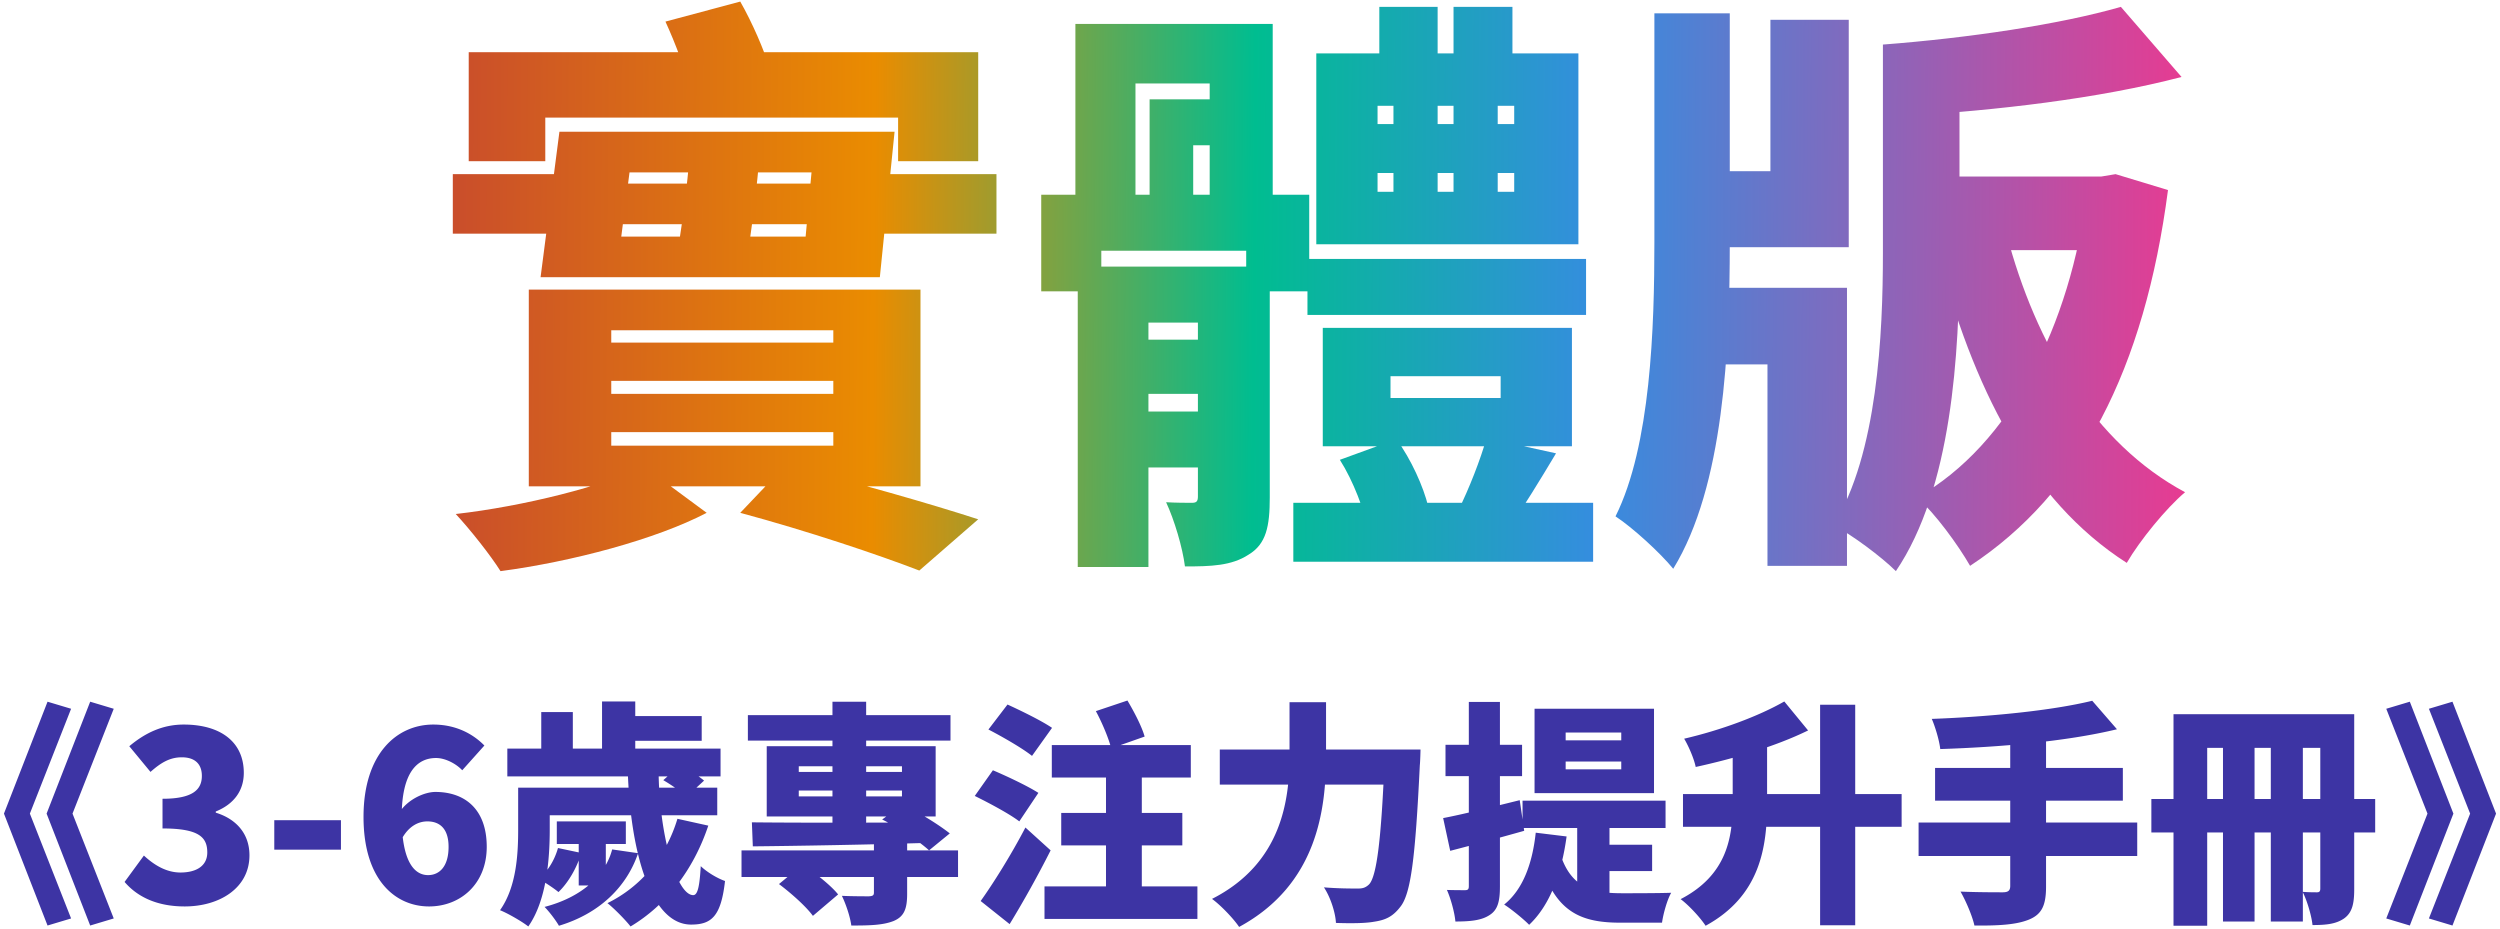 <svg width="382" height="142" fill="none" xmlns="http://www.w3.org/2000/svg"><path d="M71.62 7.98h77.85v16.65h-12.24v-6.66H83.32v6.66h-11.7V7.98Zm33.84 14.85h10.71c-.54 5.94-1.35 12.78-2.16 17.37h-10.8c.9-4.77 1.8-11.61 2.25-17.37ZM93.4 58.2v1.98h33.93V58.2H93.4Zm0 7.83v2.07h33.93v-2.07H93.4Zm0-15.57v1.89h33.93v-1.89H93.4Zm-12.6-6.21h59.85v30.06H80.8V44.25Zm32.31 34.11 6.93-7.29c10.35 2.52 22.23 5.94 29.43 8.28l-9 7.83c-6.3-2.43-17.01-6.03-27.36-8.82ZM96.19 26.34l-1.26 9.81h28.17l.9-9.81H96.19Zm-10.71-6.21h51.21l-2.25 22.23H82.6l2.88-22.23Zm12.87 51.12 9.63 7.11c-7.74 4.05-20.61 7.47-31.5 8.91-1.53-2.43-4.59-6.3-6.84-8.73 10.35-1.17 22.86-4.32 28.71-7.29ZM69.19 26.61h21.42v1.44h38.52v-1.44h23.13v9.09h-23.13v-1.44H90.61v1.44H69.19v-9.09ZM101.68 3.3 113.11.24c1.8 3.15 3.69 7.47 4.5 10.26l-12.15 3.42c-.54-2.79-2.25-7.29-3.78-10.62Z" fill="url(#a)"/><path d="M199.78 39.57h42.57v8.55h-42.57v-8.55Zm-2.16 37.26h45.81v9h-45.81v-9Zm13.14-75.78h8.91v12.96h-8.91V1.05Zm11.34 0h9v12.96h-9V1.05Zm-9.63 56.43v3.33h16.83v-3.33h-16.83Zm-10.35-7.38h38.07v18.09h-38.07V50.1Zm8.37-23.67v2.88h20.88v-2.88h-20.88Zm0-10.26v2.79h20.88v-2.79h-20.88Zm-9.36-8.01h40.05v29.16h-40.05V8.16Zm3.6 62.1 8.64-3.15c2.25 3.06 4.14 7.29 4.86 10.26l-9.18 3.6c-.54-2.88-2.25-7.47-4.32-10.71Zm22.41-3.33 10.62 2.34c-2.52 4.23-5.04 8.28-6.93 11.07L222.82 78c1.62-3.24 3.42-7.83 4.32-11.07ZM170.89 51.9h19.53v8.28h-19.53V51.9Zm0 10.98h19.53v8.55h-19.53v-8.55Zm-6.21-22.14h25.11v8.55h-14.31v37.35h-10.8v-45.9Zm18.36 0h10.98v35.28c0 4.41-.54 7.11-3.24 8.73-2.61 1.71-5.76 1.8-9.72 1.8-.36-2.88-1.62-7.11-2.88-9.81 1.53.09 3.24.09 3.96.09.72 0 .9-.27.9-.99v-35.1ZM164.32 3.66h30.15v30.06h-9.63V12.75H173.5v20.97h-9.18V3.66Zm-5.22 26.1h40.95v14.76h-9.63v-6.21h-22.14v6.21h-9.18V29.76Zm16.56-14.58h15.66v7.02h-9v10.26h-6.66V15.18Zm37.26-3.24h6.75v21.51h-6.75V11.94Zm9.18 0h6.75v21.51h-6.75V11.94Z" fill="url(#b)"/><path d="M294.37 26.97h28.44v11.25h-28.44V26.97Zm-35.82 17.01h23.67v42.48h-12.15V55.68h-11.52v-11.7Zm-5.76-41.94h11.52v35.1c0 16.2-.9 37.17-8.64 49.77-1.98-2.43-6.21-6.3-8.82-8.01 5.4-10.8 5.94-28.98 5.94-41.85V2.04Zm66.15 24.93h2.16l2.16-.36 8.01 2.43c-3.6 27.45-13.41 46.35-30.24 57.42-1.8-3.15-5.4-8.1-8.1-10.44 14.31-8.1 23.4-26.19 26.01-46.8v-2.25Zm-12.33 8.82c4.41 16.74 13.32 31.95 27.27 39.42-2.88 2.43-6.93 7.38-8.91 10.8-15.03-9.63-23.58-27-28.98-47.79l10.62-2.43Zm-18.9-28.98h11.7v31.95c0 15.21-1.17 35.91-9.72 48.51-2.16-2.16-6.75-5.58-9.54-7.02 6.75-10.89 7.56-29.25 7.56-41.58V6.81Zm-17.19-3.78h11.97v34.74h-23.13V26.16h11.16V3.03Zm53.55-1.98 9.27 10.71c-12.69 3.33-28.53 5.13-42.12 5.94-.36-3.06-2.07-8.01-3.51-10.89 12.96-.99 27-3.06 36.36-5.76Z" fill="url(#c)"/><path d="m10.864 140.34-3.6 1.08-6.66-17.1 6.66-17.1 3.6 1.08-6.3 16.02 6.3 16.02Zm6.516 0-3.6 1.08-6.66-17.1 6.66-17.1 3.6 1.08-6.3 16.02 6.3 16.02ZM28.216 138.504c-4.248 0-7.236-1.476-9.18-3.744l2.952-4.032c1.62 1.512 3.492 2.592 5.58 2.592 2.484 0 4.104-1.044 4.104-3.06 0-2.304-1.224-3.672-6.84-3.672v-4.536c4.572 0 6.012-1.368 6.012-3.492 0-1.836-1.08-2.844-3.06-2.844-1.8 0-3.168.792-4.788 2.232l-3.24-3.924c2.484-2.088 5.148-3.312 8.316-3.312 5.544 0 9.18 2.592 9.18 7.38 0 2.664-1.44 4.752-4.284 5.904v.18c2.952.9 5.148 3.06 5.148 6.516 0 5.004-4.572 7.812-9.9 7.812ZM41.91 129.828v-4.5h10.187v4.5H41.91ZM65.555 138.504c-5.04 0-10.009-3.924-10.009-13.68 0-9.684 5.112-14.112 10.657-14.112 3.528 0 6.12 1.476 7.811 3.204l-3.383 3.78c-.865-.936-2.52-1.872-3.996-1.872-2.953 0-5.257 2.268-5.257 9 0 6.984 2.017 8.892 4.032 8.892 1.693 0 3.133-1.26 3.133-4.32 0-2.916-1.477-3.888-3.24-3.888-1.332 0-2.808.684-3.889 2.628l-.288-4.14c1.297-1.908 3.78-2.988 5.4-2.988 4.465 0 7.849 2.592 7.849 8.388 0 5.688-4.032 9.108-8.82 9.108ZM95.916 117.552h4.716c.036 9.9 2.736 19.224 5.292 19.224.684 0 .972-1.332 1.152-4.428.972.936 2.556 1.872 3.708 2.268-.612 5.436-2.088 6.66-5.184 6.66-6.264 0-9.324-11.376-9.684-23.724Zm5.436 1.656 2.556-2.268c1.224.612 2.844 1.62 3.672 2.34l-2.7 2.484c-.72-.756-2.304-1.836-3.528-2.556Zm2.16 5.904 4.716 1.044c-2.304 6.876-6.516 12.204-11.88 15.408-.72-.936-2.484-2.736-3.528-3.564 5.184-2.556 8.964-7.128 10.692-12.888Zm-18.252 4.464 3.564.756c-.684 2.304-2.016 4.572-3.492 5.976-.684-.576-2.16-1.548-3.024-2.016 1.44-1.188 2.448-2.916 2.952-4.716Zm-3.384-9.216h27.72v4.212h-27.72v-4.212Zm3.204 5.148h10.548v3.456H85.08v-3.456Zm-7.56-11.124h32.58v4.248H77.52v-4.248Zm17.352-4.968h12.348v3.78H94.872v-3.78ZM79.176 120.36H84v6.408c0 4.464-.468 10.8-3.276 14.796-.9-.72-3.132-2.016-4.32-2.484 2.556-3.6 2.772-8.712 2.772-12.384v-6.336Zm12.816-13.176h5.076v9.396h-5.076v-9.396Zm-9.288 1.62h4.824v7.776h-4.824v-7.776Zm10.836 20.988 3.96.576c-1.764 5.22-5.976 9.252-12.096 11.088-.468-.828-1.512-2.196-2.196-2.88 5.544-1.44 9.252-4.68 10.332-8.784Zm-5.112-1.8h4.14v7.308h-4.14v-7.308ZM113.304 129.936h33.084v4.068h-33.084v-4.068Zm.972-20.664h30.96v3.888h-30.96v-3.888Zm19.26 18.684h5.076v8.604c0 2.268-.432 3.492-2.088 4.176-1.656.648-3.744.684-6.444.684-.18-1.368-.828-3.276-1.44-4.536 1.476.072 3.6.072 4.14.072.576-.036.756-.144.756-.576v-8.424ZM127.2 107.22h5.148v19.44H127.2v-19.44Zm-8.172 27.864 3.6-2.988c1.872 1.26 4.32 3.168 5.436 4.572l-3.852 3.276c-1.008-1.404-3.312-3.456-5.184-4.86Zm3.024-14.292v.9h15.768v-.9h-15.768Zm0-3.708v.864h15.768v-.864h-15.768Zm-4.896-3.06h25.812v10.728h-25.812v-10.728Zm17.64 11.196 3.06-2.268c2.556 1.152 5.58 3.06 7.272 4.392l-3.168 2.592c-1.62-1.476-4.68-3.492-7.164-4.716Zm-19.908.432c6.66.072 17.352.072 27.324 0l-.18 3.132c-9.684.288-20.016.468-27 .54l-.144-3.672ZM162.156 124.212h18.504v4.968h-18.504v-4.968Zm-2.556 11.232h23.364v4.968H159.6v-4.968Zm1.116-21.6h21.24v4.968h-21.24v-4.968Zm8.28 2.88h5.472v20.736h-5.472v-20.736Zm-17.964-5.256 2.916-3.816c2.052.936 5.22 2.484 6.804 3.564l-3.06 4.284c-1.44-1.152-4.5-2.916-6.66-4.032Zm-2.088 10.152 2.772-3.924c2.124.9 5.328 2.412 6.948 3.456l-2.916 4.356c-1.44-1.116-4.608-2.808-6.804-3.888Zm.9 16.056c1.908-2.664 4.644-7.02 6.84-11.232l3.852 3.492a163.405 163.405 0 0 1-6.264 11.268l-4.428-3.528Zm17.604-29.016 4.824-1.62c1.008 1.692 2.196 3.96 2.628 5.508l-5.112 1.8c-.36-1.476-1.368-3.888-2.34-5.688ZM186.384 114.528h27.396v5.364h-27.396v-5.364Zm25.2 0h5.472s-.036 1.728-.108 2.412c-.684 14.148-1.368 19.656-2.988 21.636-1.188 1.548-2.34 2.016-4.032 2.268-1.404.252-3.636.252-5.796.18-.072-1.548-.828-3.924-1.836-5.436 2.196.18 4.212.18 5.22.18.72 0 1.152-.144 1.656-.612 1.188-1.188 1.908-6.912 2.412-19.62v-1.008Zm-14.544-7.236h5.58v8.1c0 8.136-1.26 19.728-13.284 26.244-.864-1.296-2.844-3.348-4.14-4.284 10.764-5.472 11.844-15.3 11.844-21.96v-8.1ZM239.232 116.364v1.188h8.496v-1.188h-8.496Zm0-4.428v1.188h8.496v-1.188h-8.496Zm-4.752-3.636h18.252v12.888H234.48V108.3Zm-1.836 14.04h21.852v4.176h-21.852v-4.176Zm8.352 2.34h4.932v14.616l-4.932-2.16V124.68Zm-2.448 6.228c1.764 5.004 5.256 5.58 9.36 5.58 1.404 0 5.688 0 7.452-.072-.612 1.044-1.224 3.24-1.404 4.572h-6.264c-5.724 0-9.936-1.296-12.276-9.072l3.132-1.008Zm6.084-1.836h7.812v4.032h-7.812v-4.032Zm-9.972-1.836 4.716.576c-.792 5.796-2.592 10.548-5.724 13.5-.792-.828-2.736-2.412-3.816-3.096 2.88-2.304 4.32-6.3 4.824-10.98Zm-14.148-2.232c3.024-.576 7.488-1.692 11.7-2.736l.684 4.68a529.73 529.73 0 0 1-11.304 3.06l-1.08-5.004Zm.36-11.196h11.7v4.788h-11.7v-4.788Zm3.564-6.552h4.752v28.188c0 2.268-.324 3.564-1.548 4.356-1.224.828-2.916 1.008-5.256 1.008-.108-1.296-.684-3.456-1.296-4.824 1.152.036 2.34.036 2.772.036.432 0 .576-.144.576-.612v-28.152ZM264.756 112.728h5.256v10.008c0 6.768-1.08 14.184-9.396 18.72-.792-1.224-2.592-3.168-3.816-4.068 7.092-3.672 7.956-9.432 7.956-14.724v-9.936Zm13.356-5.04h5.364v33.696h-5.364v-33.696Zm-20.952 13.644h33.408v5.004H257.16v-5.004Zm15.48-14.148 3.636 4.428c-5.076 2.484-11.412 4.32-17.172 5.58-.252-1.26-1.08-3.168-1.764-4.32 5.58-1.296 11.34-3.42 15.3-5.688ZM319.692 107.076l3.78 4.356c-7.92 1.908-18.144 2.736-27 3.024-.144-1.332-.792-3.456-1.296-4.608 8.748-.324 18.36-1.26 24.516-2.772Zm-24.012 10.26h28.692v5.004H295.68v-5.004Zm-2.52 8.352h33.408v5.112H293.16v-5.112Zm14.004-12.816h5.472v22.608c0 2.916-.684 4.248-2.628 5.04-1.944.792-4.716.936-8.316.9-.324-1.476-1.332-3.816-2.124-5.184 2.484.108 5.58.108 6.444.108.828 0 1.152-.252 1.152-.972v-22.5ZM332.112 109.128h25.272v5.148H337.26v27.18h-5.148v-32.328Zm22.428 0h5.184v26.748c0 2.16-.288 3.564-1.548 4.464-1.26.864-2.772 1.008-4.824 1.008-.144-1.404-.828-3.744-1.512-5.076.828.072 1.836.072 2.196.072.396 0 .504-.18.504-.576v-26.64Zm-25.812 12.96h34.2v5.112h-34.2v-5.112Zm10.944-11.268h4.824v29.988h-4.824V110.82Zm7.308 0h4.896v29.988h-4.896V110.82ZM371.136 140.34l6.3-16.02-6.3-16.02 3.6-1.08 6.66 17.1-6.66 17.1-3.6-1.08Zm-6.516 0 6.3-16.02-6.3-16.02 3.6-1.08 6.66 17.1-6.66 17.1-3.6-1.08Z" fill="#3D34A4"/><defs><linearGradient id="a" x1="-75.79" y1="49.923" x2="476.392" y2="53.849" gradientUnits="userSpaceOnUse"><stop offset=".224" stop-color="#BF3939"/><stop offset=".379" stop-color="#EA8C00"/><stop offset=".484" stop-color="#00BD90"/><stop offset=".579" stop-color="#358DDF"/><stop offset=".764" stop-color="#FF3087"/></linearGradient><linearGradient id="b" x1="-75.79" y1="49.923" x2="476.392" y2="53.849" gradientUnits="userSpaceOnUse"><stop offset=".224" stop-color="#BF3939"/><stop offset=".379" stop-color="#EA8C00"/><stop offset=".484" stop-color="#00BD90"/><stop offset=".579" stop-color="#358DDF"/><stop offset=".764" stop-color="#FF3087"/></linearGradient><linearGradient id="c" x1="-75.79" y1="49.923" x2="476.392" y2="53.849" gradientUnits="userSpaceOnUse"><stop offset=".224" stop-color="#BF3939"/><stop offset=".379" stop-color="#EA8C00"/><stop offset=".484" stop-color="#00BD90"/><stop offset=".579" stop-color="#358DDF"/><stop offset=".764" stop-color="#FF3087"/></linearGradient></defs></svg>